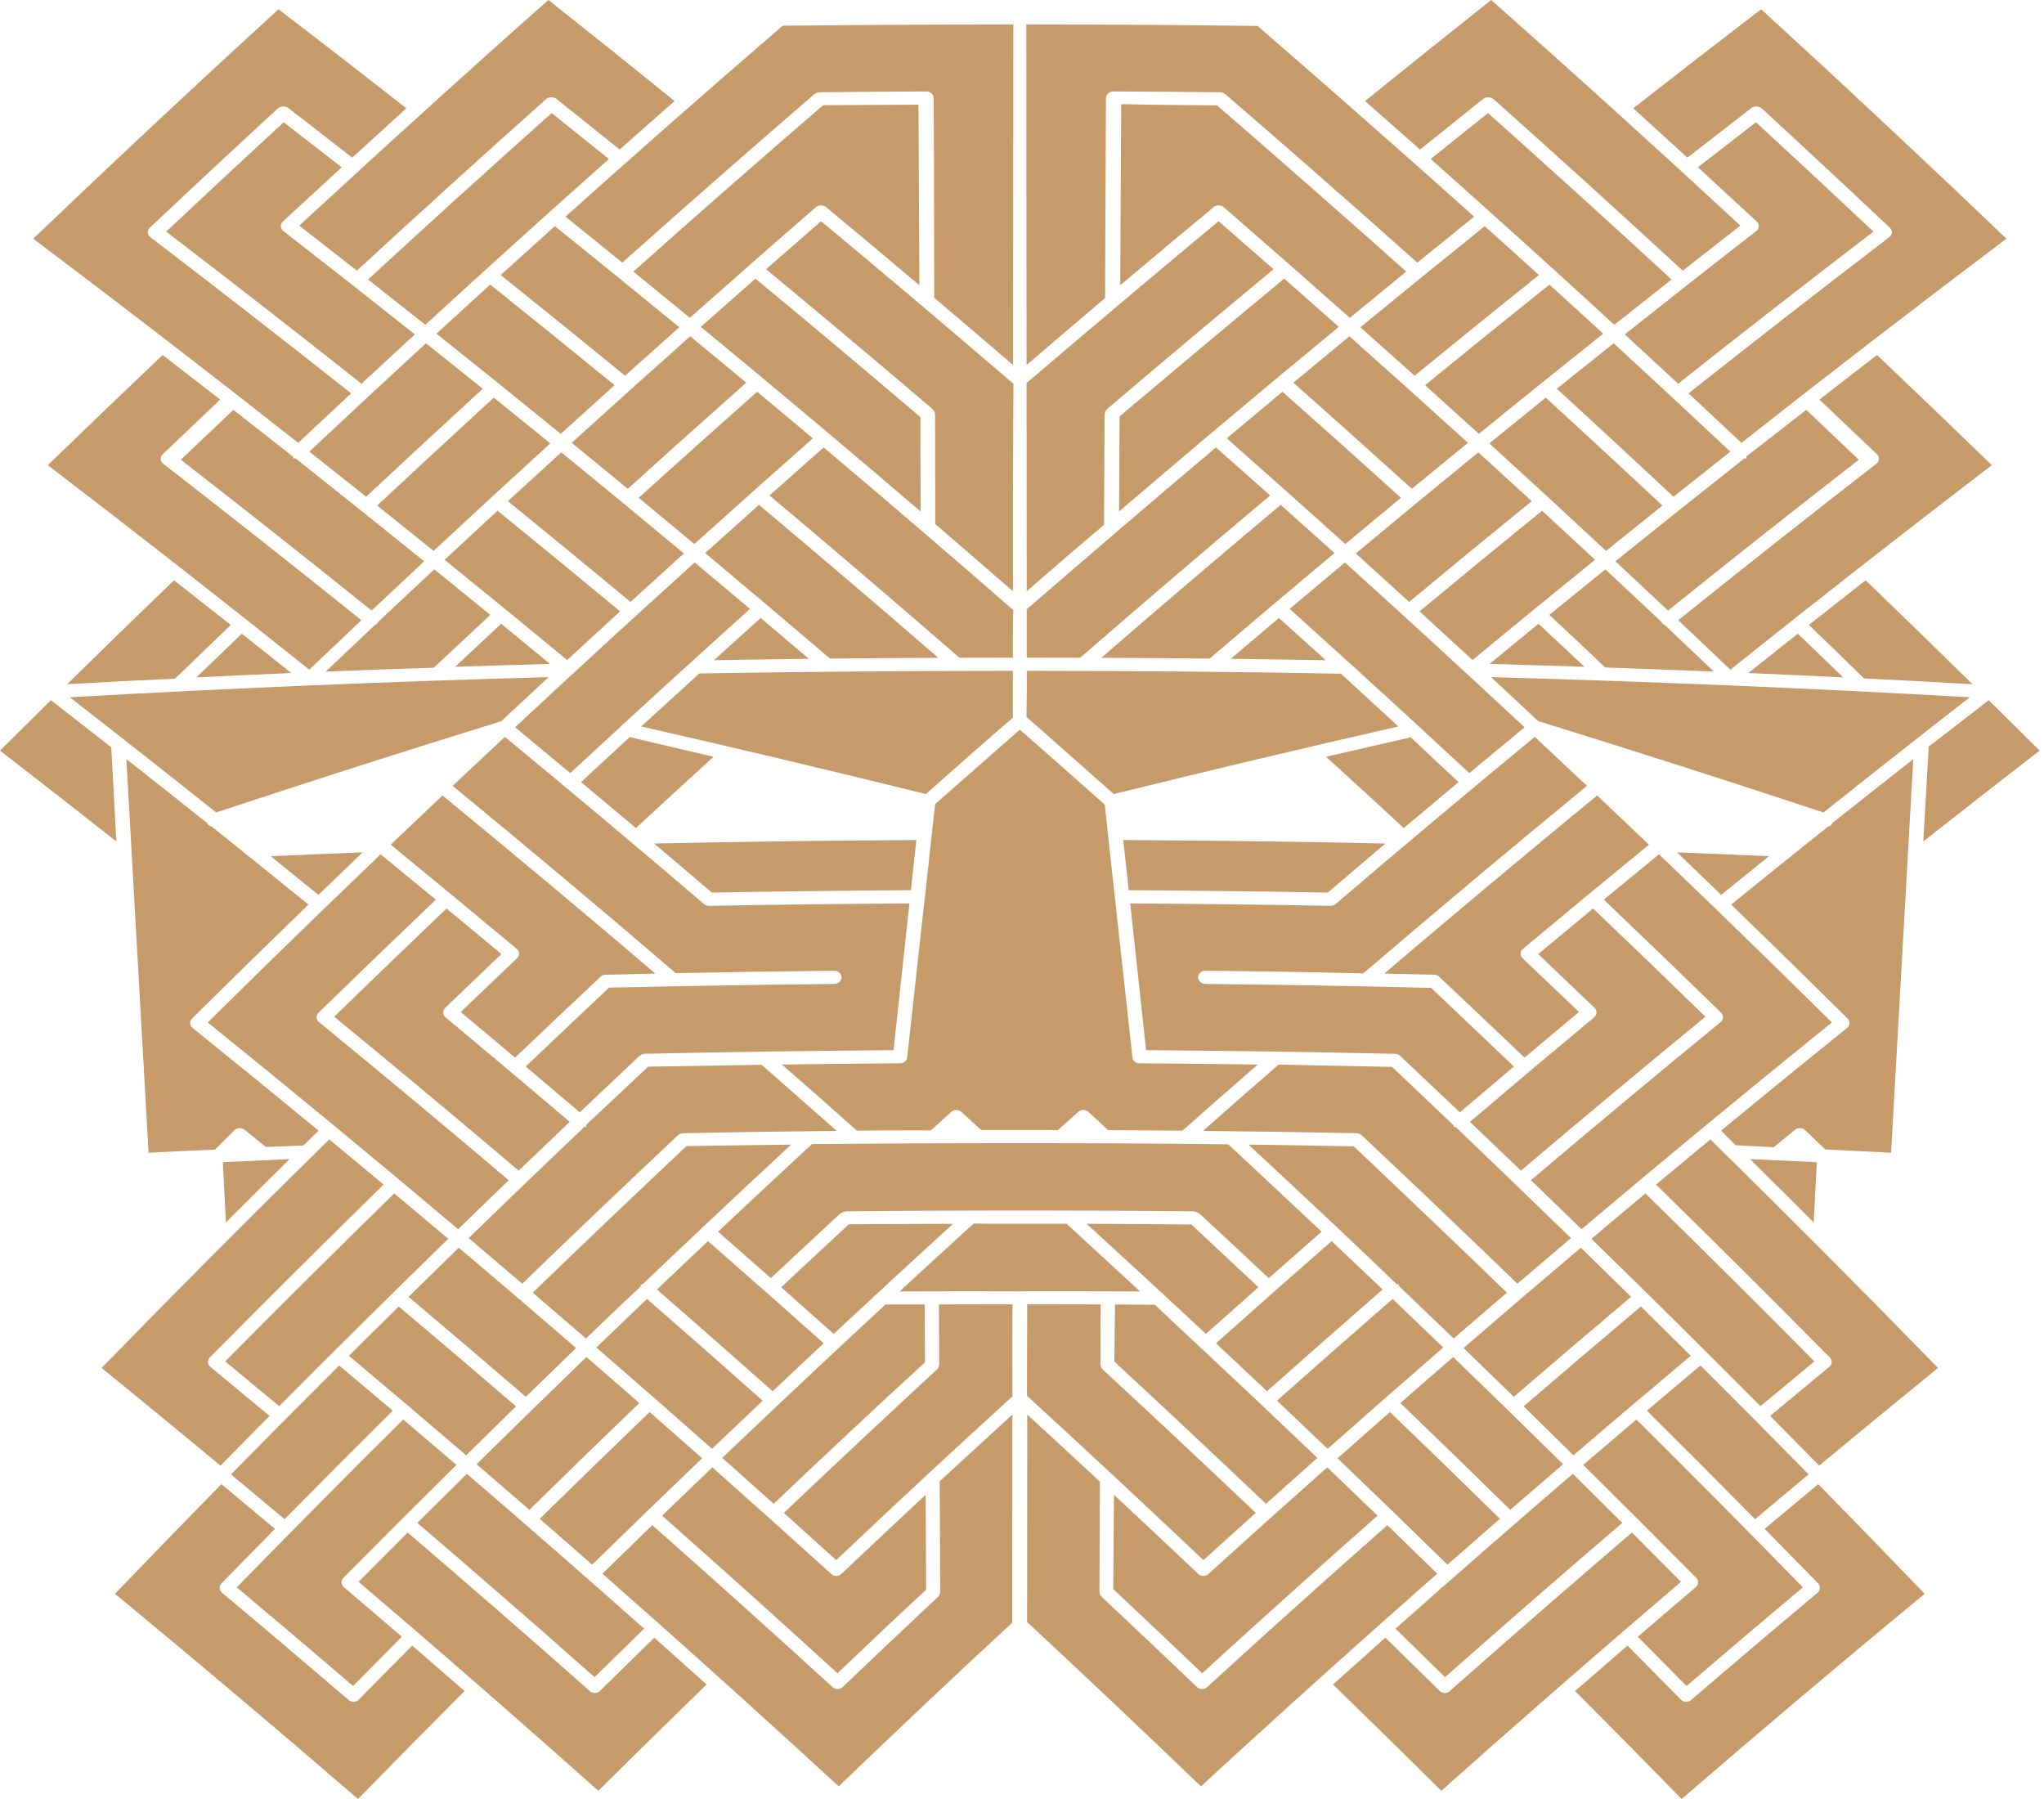 <svg xmlns="http://www.w3.org/2000/svg" width="450" height="396" viewBox="0 0 450 396" fill="none"><path d="M370.47 59.58C356.824 46.998 342.823 34.303 328.852 21.85C328.529 21.564 328.1 21.409 327.637 21.409C327.213 21.409 326.809 21.542 326.501 21.791C321.863 25.488 317.237 29.2 312.631 32.916C308.608 29.352 304.574 25.794 300.527 22.242C309.584 14.908 318.927 7.426 328.302 0C337.456 8.103 346.717 16.394 355.836 24.645C360.664 29.044 365.378 33.325 370.078 37.613C374.512 41.707 378.842 45.677 383.155 49.66C378.916 52.957 374.687 56.265 370.47 59.58ZM78.571 59.58C74.352 56.267 70.123 52.957 65.881 49.66C70.199 45.677 74.524 41.707 78.869 37.744C83.66 33.325 88.38 29.044 93.114 24.773C102.391 16.332 111.652 8.039 120.739 0C130.01 7.342 139.353 14.824 148.514 22.242C144.467 25.794 140.433 29.352 136.411 32.916C131.802 29.2 127.179 25.488 122.54 21.791C122.23 21.542 121.828 21.409 121.402 21.409C120.938 21.409 120.507 21.564 120.187 21.85C106.24 34.281 92.239 46.974 78.571 59.58ZM151.878 69.955C147.742 66.561 143.602 63.17 139.442 59.787C153.206 47.513 167.259 35.191 181.215 23.157C188.123 23.132 195.16 23.078 202.203 23.043L202.413 62.788C195.559 57.002 188.671 51.235 181.75 45.487C181.432 45.305 181.095 45.216 180.745 45.216C180.38 45.216 180.028 45.312 179.752 45.492C170.359 53.642 160.989 61.867 151.878 69.955ZM297.163 69.955C288.032 61.849 278.662 53.625 269.309 45.51C269.014 45.312 268.659 45.216 268.296 45.216C267.947 45.216 267.609 45.305 267.34 45.468C260.368 51.235 253.482 57.002 246.628 62.788L246.838 22.935C253.736 23.078 260.851 23.132 267.959 23.208C281.901 35.294 295.951 47.617 309.594 59.787C305.439 63.17 301.296 66.561 297.163 69.955ZM93.637 71.493C89.447 68.163 85.25 64.836 81.036 61.522C94.344 49.258 107.943 36.936 121.451 24.889C125.665 28.251 129.867 31.622 134.057 35.001C120.539 47.003 106.94 59.279 93.637 71.493ZM355.405 71.493C342.145 59.323 328.546 47.047 314.984 35.001C319.174 31.622 323.373 28.253 327.59 24.889C341.051 36.891 354.646 49.214 368.006 61.522C363.791 64.836 359.592 68.163 355.405 71.493ZM225.949 5.397H228.167C244.43 5.397 260.812 5.503 276.863 5.713C292.732 19.46 308.82 33.599 324.544 47.691C320.362 51.055 316.192 54.429 312.027 57.808C298.127 45.404 283.914 32.931 269.778 20.739L269.27 20.438L268.639 20.312C260.792 20.226 252.982 20.167 245.169 20.13C244.24 20.13 243.486 20.778 243.479 21.574L243.287 65.618C237.547 70.475 231.765 75.404 226.003 80.348L225.949 5.397ZM223.038 80.348C217.276 75.404 211.494 70.473 205.683 65.553L205.626 36.268L205.56 21.577C205.555 20.778 204.801 20.13 203.877 20.13C196.059 20.165 188.249 20.226 180.437 20.31L179.84 20.413L179.296 20.714C165.159 32.901 150.946 45.372 137.014 57.808C132.849 54.429 128.679 51.057 124.495 47.691C140.29 33.537 156.378 19.398 172.314 5.663C188.404 5.503 204.803 5.397 220.921 5.397H223.092L223.038 80.348ZM137.616 82.702C128.468 75.217 119.258 67.762 110.235 60.538C114.198 56.947 118.173 53.362 122.161 49.783C131.363 57.179 140.573 64.664 149.542 72.033C145.554 75.584 141.579 79.14 137.616 82.702ZM311.425 82.702C307.462 79.14 303.487 75.584 299.5 72.033C308.658 64.511 317.868 57.026 326.88 49.783C330.868 53.362 334.841 56.947 338.804 60.538C329.732 67.804 320.519 75.259 311.425 82.702ZM369.45 84.461C365.546 80.836 361.632 77.221 357.706 73.61C367.389 65.911 377.132 58.254 386.669 50.848C387.019 50.564 387.204 50.209 387.219 49.825C387.236 49.433 387.074 49.059 386.763 48.77C382.46 44.78 378.142 40.797 373.81 36.822C378.056 33.51 382.317 30.207 386.588 26.91C395.142 34.787 403.84 42.885 412.448 50.986C398.028 62.019 383.562 73.282 369.45 84.461ZM79.589 84.461C65.48 73.285 51.013 62.022 36.593 50.986C45.093 42.986 53.793 34.885 62.453 26.91C66.722 30.207 70.983 33.51 75.229 36.822C70.899 40.797 66.579 44.783 62.276 48.768C61.963 49.061 61.803 49.438 61.822 49.828C61.837 50.209 62.022 50.564 62.347 50.823C71.959 58.296 81.704 65.953 91.335 73.61C87.404 77.221 83.493 80.836 79.589 84.461ZM325.584 95.502C321.648 91.924 317.705 88.355 313.744 84.789C322.774 77.405 331.982 69.955 341.118 62.645C345.078 66.239 349.021 69.837 352.957 73.445C348.351 77.115 343.762 80.792 339.188 84.478C334.639 88.143 330.101 91.818 325.584 95.502ZM123.455 95.502C118.937 91.818 114.403 88.143 109.853 84.478C105.279 80.792 100.69 77.115 96.086 73.445C100.017 69.837 103.963 66.239 107.921 62.645C116.988 69.898 126.198 77.349 135.297 84.789C131.336 88.355 127.391 91.924 123.455 95.502ZM65.652 97.479C46.456 82.349 26.829 67.229 7.315 52.541C25.062 35.568 43.23 18.575 61.319 2.036C70.515 9.077 79.981 16.411 89.467 23.839C85.479 27.452 81.506 31.075 77.546 34.7C72.876 31.053 68.191 27.418 63.488 23.792C63.18 23.558 62.786 23.43 62.377 23.43C61.906 23.43 61.467 23.593 61.137 23.891C51.782 32.509 42.308 41.335 32.98 50.126C32.667 50.421 32.507 50.798 32.529 51.188C32.554 51.585 32.753 51.944 33.089 52.201C47.762 63.409 62.638 74.978 77.304 86.586C73.408 90.209 69.521 93.841 65.652 97.479ZM383.389 97.479C379.517 93.841 375.631 90.211 371.737 86.586C386.329 75.034 401.203 63.469 415.953 52.198C416.29 51.947 416.487 51.587 416.507 51.185C416.534 50.801 416.377 50.424 416.064 50.128C406.617 41.226 397.141 32.398 387.899 23.893C387.571 23.593 387.133 23.43 386.659 23.43C386.253 23.43 385.859 23.558 385.55 23.79C380.851 27.42 376.166 31.053 371.493 34.7C367.532 31.075 363.56 27.452 359.574 23.839C368.986 16.465 378.453 9.133 387.722 2.036C405.784 18.553 423.95 35.543 441.727 52.541C422.173 67.259 402.551 82.376 383.389 97.479ZM138.215 107.593C134.111 104.214 130 100.84 125.875 97.474C134.392 89.73 143.166 81.841 151.954 74.022C156.082 77.418 160.198 80.824 164.299 84.232C155.55 91.983 146.774 99.842 138.215 107.593ZM310.827 107.593C302.319 99.891 293.545 92.032 284.742 84.232C288.843 80.824 292.954 77.418 297.087 74.022C305.984 81.94 314.76 89.829 323.169 97.474C319.041 100.84 314.93 104.214 310.827 107.593ZM80.607 109.338C76.449 106.023 72.279 102.716 68.099 99.416C76.457 91.566 85.097 83.542 93.782 75.557C97.967 78.889 102.137 82.228 106.294 85.573C97.698 93.442 89.058 101.437 80.607 109.338ZM368.434 109.338C359.811 101.279 351.171 93.287 342.747 85.573C346.904 82.226 351.074 78.889 355.257 75.557C363.779 83.392 372.42 91.416 380.942 99.416C376.76 102.716 372.592 106.023 368.434 109.338ZM246.481 91.66C258.434 81.573 270.655 71.318 282.731 61.332C286.751 64.864 290.756 68.403 294.748 71.947C285.395 79.65 275.87 87.586 266.431 95.537C259.713 101.203 253.024 106.886 246.37 112.584L246.481 91.66ZM202.674 112.586C196.017 106.886 189.329 101.203 182.608 95.537C173.137 87.557 163.611 79.621 154.293 71.947C158.283 68.403 162.288 64.864 166.308 61.332C178.386 71.316 190.608 81.573 202.635 91.818L202.674 112.586ZM296.175 119.748C287.419 111.857 278.64 104.034 270.086 96.49C274.16 93.06 278.243 89.642 282.339 86.228C291.096 93.979 299.869 101.836 308.426 109.577C304.333 112.958 300.244 116.352 296.175 119.748ZM152.866 119.751C148.792 116.352 144.709 112.961 140.61 109.577C149.172 101.834 157.948 93.979 166.697 86.228C170.798 89.642 174.882 93.06 178.953 96.49C170.256 104.16 161.48 111.985 152.866 119.751ZM353.581 121.264C345.243 113.498 336.6 105.538 327.886 97.597C332.014 94.238 336.157 90.881 340.307 87.532C348.834 95.33 357.477 103.32 366.002 111.285C361.847 114.605 357.709 117.929 353.581 121.264ZM95.46 121.264C91.332 117.929 87.192 114.605 83.042 111.285C91.549 103.334 100.19 95.344 108.729 87.532C112.882 90.881 117.025 94.238 121.153 97.597C112.475 105.506 103.832 113.466 95.46 121.264ZM223.004 130.148C217.328 125.205 211.628 120.273 205.902 115.356L205.868 91.236L205.752 90.605L205.397 90.122C193.361 79.855 181.011 69.484 168.659 59.262C172.683 55.733 176.715 52.211 180.762 48.694C194.834 60.383 209.082 72.42 223.107 84.478L223.018 107.463L223.004 130.148ZM226.005 84.318C239.891 72.479 254.138 60.442 268.277 48.694C272.323 52.211 276.355 55.733 280.38 59.262C268.016 69.497 255.666 79.867 243.676 90.09L243.331 90.526L243.181 91.079L243.065 115.514C237.414 120.276 231.716 125.205 226.04 130.148L226.005 84.318ZM138.811 132.49C129.803 125.01 120.724 117.552 111.82 110.319C115.726 106.731 119.642 103.147 123.571 99.569C132.519 106.866 141.596 114.353 150.562 121.826C146.633 125.375 142.712 128.931 138.811 132.49ZM310.23 132.49C306.324 128.931 302.408 125.375 298.479 121.826C307.283 114.484 316.362 106.997 325.468 99.569C329.397 103.147 333.313 106.731 337.219 110.319C328.371 117.505 319.292 124.965 310.23 132.49ZM81.817 134.397C67.912 123.221 53.783 112.051 39.817 101.198C43.661 97.533 47.516 93.873 51.383 90.221C55.811 93.676 60.225 97.141 64.632 100.614L64.563 100.715L64.568 100.924L65.08 100.904C74.443 108.352 84.013 115.987 93.388 123.553C89.521 127.164 85.662 130.779 81.817 134.397ZM367.224 134.397C363.38 130.779 359.52 127.164 355.654 123.556C364.93 116.064 374.5 108.431 384.099 100.86L384.257 100.917L384.464 100.924L384.488 100.461C388.813 97.139 393.227 93.676 397.659 90.221C401.528 93.873 405.377 97.533 409.225 101.2C395.298 112.019 381.171 123.189 367.224 134.397ZM226.047 144.77L226.04 134.121C239.693 122.309 253.734 110.27 267.702 98.494C271.69 102.011 275.668 105.533 279.633 109.062C265.652 120.8 251.582 132.815 237.81 144.783C234.722 144.773 226.047 144.77 226.047 144.77ZM211.231 144.783C197.434 132.795 183.367 120.781 169.408 109.062C173.373 105.533 177.349 102.011 181.336 98.494C195.342 110.302 209.385 122.341 223.073 134.279L222.996 139.55L222.994 144.77C222.994 144.77 214.319 144.773 211.231 144.783ZM266.305 144.967C258.362 144.884 250.416 144.829 242.468 144.797C255.454 133.544 268.735 122.22 281.95 111.13C285.908 114.659 289.858 118.195 293.794 121.739C284.722 129.32 275.476 137.135 266.305 144.967ZM182.734 144.967C173.6 137.165 164.353 129.352 155.247 121.739C159.183 118.195 163.131 114.659 167.089 111.13C180.247 122.168 193.528 133.493 206.57 144.797C198.625 144.829 190.677 144.884 182.734 144.967ZM124.86 145.283C115.992 137.951 106.918 130.53 97.878 123.218C101.75 119.61 105.639 116.014 109.538 112.421C118.437 119.65 127.514 127.102 136.524 134.577C132.623 138.138 128.734 141.709 124.86 145.283ZM324.182 145.283C320.307 141.709 316.416 138.138 312.517 134.577C321.5 127.122 330.577 119.669 339.504 112.421C343.402 116.014 347.289 119.61 351.163 123.218C342.126 130.528 333.049 137.951 324.182 145.283ZM291.872 145.327C284.905 145.206 277.935 145.105 270.968 145.019C274.492 142.02 278.021 139.021 281.563 136.029C285.008 139.124 288.444 142.224 291.872 145.327ZM157.169 145.327C160.595 142.224 164.033 139.124 167.478 136.029C171.017 139.021 174.549 142.02 178.073 145.019C171.104 145.105 164.136 145.206 157.169 145.327ZM348.851 146.774C341.887 146.542 334.92 146.328 327.955 146.141C331.526 143.191 335.107 140.248 338.698 137.313C342.094 140.46 345.473 143.614 348.851 146.774ZM100.19 146.774C103.566 143.614 106.947 140.46 110.341 137.313C113.932 140.248 117.513 143.191 121.086 146.141C114.119 146.328 107.152 146.542 100.19 146.774ZM68.082 147.407C49.211 132.305 29.85 117.163 10.528 102.395C18.745 94.428 27.25 86.27 35.809 78.145C40.043 81.405 44.265 84.681 48.477 87.958C44.24 91.963 40.019 95.978 35.812 99.995C35.506 100.286 35.351 100.663 35.373 101.055C35.393 101.452 35.59 101.811 35.923 102.07C50.483 113.365 65.164 124.953 79.562 136.522C75.725 140.144 71.897 143.775 68.082 147.407ZM380.959 147.407C377.142 143.775 373.317 140.144 369.477 136.522C383.902 124.931 398.583 113.34 413.116 102.07C413.451 101.811 413.648 101.452 413.668 101.055C413.688 100.663 413.533 100.286 413.229 99.995C409.022 95.978 404.801 91.963 400.564 87.958C404.771 84.681 408.995 81.405 413.234 78.145C421.624 86.11 430.126 94.267 438.513 102.395C419.25 117.118 399.889 132.258 380.959 147.407ZM71.707 147.829C75.291 144.425 78.879 141.027 82.48 137.633L82.96 137.362L83.33 136.82C87.387 133.007 91.49 129.167 95.608 125.33C99.731 128.665 103.842 132.004 107.941 135.348C103.778 139.22 99.63 143.097 95.5 146.983C87.658 147.203 79.683 147.501 71.707 147.829ZM377.329 147.829C369.359 147.501 361.381 147.203 353.403 146.927C349.406 143.097 345.261 139.22 341.096 135.348C345.197 132.004 349.31 128.662 353.433 125.33C357.549 129.167 361.655 133.01 365.741 136.862L366.004 137.29L366.598 137.663C370.165 141.027 373.75 144.425 377.329 147.829ZM405.796 149.105C398.837 148.765 391.877 148.447 384.915 148.147C388.535 145.256 392.165 142.367 395.803 139.489C399.145 142.69 402.474 145.894 405.796 149.105ZM43.24 149.105C46.562 145.894 49.894 142.69 53.236 139.489C56.876 142.367 60.504 145.256 64.124 148.147C57.162 148.447 50.202 148.765 43.24 149.105ZM14.785 150.609C22.521 143.008 30.429 135.316 38.308 127.736C42.483 131.006 46.651 134.281 50.803 137.566C46.698 141.5 42.609 145.441 38.533 149.391C30.703 149.731 22.745 150.155 14.785 150.609ZM434.254 150.609C426.294 150.155 418.333 149.729 410.371 149.332C406.43 145.441 402.341 141.5 398.235 137.566C402.39 134.281 406.558 131.006 410.733 127.736C418.518 135.228 426.427 142.919 434.254 150.609ZM125.557 170.174C121.515 166.808 117.461 163.449 113.397 160.097C126.432 147.94 139.735 135.735 152.943 123.817C157.014 127.213 161.068 130.617 165.11 134.027C160.812 137.899 156.521 141.781 152.253 145.667L151.873 145.993C143.237 153.837 134.387 161.97 125.557 170.174ZM323.484 170.174C314.836 162.138 305.984 154.002 297.173 145.995L296.786 145.665C292.515 141.781 288.232 137.899 283.931 134.027C287.973 130.617 292.027 127.213 296.094 123.817C309.249 135.684 322.553 147.888 335.642 160.097C331.578 163.449 327.524 166.808 323.484 170.174ZM203.847 174.788C183.207 169.686 162.125 164.681 141.177 159.912C145.423 156.016 149.685 152.122 153.958 148.24C176.143 147.883 198.782 147.673 221.111 147.673H222.991L222.984 157.98C216.621 163.461 210.215 169.115 203.847 174.788ZM245.197 174.788C238.823 169.115 232.421 163.459 225.988 157.822L226.055 152.721L226.05 147.673H227.933C250.259 147.673 272.895 147.883 295.216 148.295C299.359 152.124 303.618 156.013 307.864 159.912C286.918 164.681 265.834 169.686 245.197 174.788ZM47.577 178.842C37.079 170.468 26.245 161.938 15.366 153.482C50.365 151.503 85.822 150.015 120.781 149.054C117.289 152.285 113.806 155.523 110.331 158.766C89.548 165.181 68.41 171.951 47.577 178.842ZM401.464 178.842C380.661 171.961 359.523 165.194 338.626 158.719C335.228 155.52 331.75 152.285 328.26 149.054C363.222 150.015 398.676 151.503 433.675 153.482C422.841 161.904 412.007 170.433 401.464 178.842ZM309.042 182.278C303.371 177.033 297.676 171.796 291.956 166.581C298.156 165.137 304.37 163.708 310.59 162.295C313.986 165.544 317.552 168.841 321.116 172.151C317.079 175.515 313.054 178.894 309.042 182.278ZM139.999 182.278C135.982 178.896 131.96 175.515 127.925 172.151C131.487 168.841 135.058 165.544 138.639 162.244C144.674 163.705 150.88 165.137 157.085 166.581C151.363 171.796 145.67 177.033 139.999 182.278ZM424.628 164.331C428.963 161.024 433.389 157.573 437.833 154.128C441.581 157.822 445.317 161.522 449.041 165.226C440.585 171.757 431.972 178.482 423.428 185.218L424.628 164.331ZM25.614 185.218C17.16 178.554 8.547 171.828 0 165.226C3.721 161.522 7.46 157.822 11.209 154.128C15.65 157.573 20.078 161.024 24.492 164.484L25.614 185.218ZM156.726 196.476C152.504 192.868 148.272 189.272 144.026 185.681C163.035 185.27 182.45 185.011 201.752 184.907L200.537 195.958C186.002 196.042 171.264 196.217 156.726 196.476ZM292.316 196.476C277.78 196.217 263.037 196.042 248.504 195.958L247.289 184.907C266.589 185.011 286.006 185.27 305.013 185.681C300.766 189.272 296.532 192.868 292.316 196.476ZM378.931 196.978C375.697 193.856 372.459 190.736 369.208 187.623C375.959 187.884 382.701 188.17 389.447 188.473C385.932 191.305 382.43 194.137 378.931 196.978ZM70.108 196.978C66.613 194.137 63.106 191.305 59.592 188.473C66.337 188.17 73.085 187.884 79.833 187.623C76.582 190.736 73.341 193.856 70.108 196.978ZM113.402 232.798C109.422 229.446 105.427 226.097 101.422 222.757C105.545 218.814 109.681 214.876 113.831 210.942C114.129 210.664 114.287 210.294 114.277 209.902C114.265 209.506 114.085 209.141 113.767 208.875C104.705 201.299 95.386 193.592 86.019 185.93C89.807 182.315 93.607 178.704 97.42 175.103C113.217 188.069 128.983 201.257 144.285 214.309C140.618 214.385 136.95 214.472 133.286 214.56C132.79 214.57 132.324 214.794 132.068 215.142C125.828 220.99 119.6 226.885 113.402 232.798ZM335.637 232.798C329.441 226.885 323.211 220.993 316.946 215.112C316.712 214.794 316.246 214.57 315.756 214.56C312.091 214.472 308.421 214.385 304.756 214.309C320.13 201.195 335.896 188.008 351.624 175.103C355.432 178.704 359.232 182.315 363.025 185.93C353.62 193.619 344.304 201.326 335.324 208.84C334.957 209.141 334.777 209.506 334.764 209.902C334.752 210.294 334.91 210.664 335.208 210.942C339.358 214.878 343.496 218.814 347.619 222.76C343.614 226.099 339.619 229.446 335.637 232.798ZM127.635 244.847C123.681 241.48 119.716 238.119 115.738 234.764C121.831 228.958 127.955 223.169 134.111 217.397C150.409 217.049 167.136 216.759 183.682 216.584C184.565 216.576 185.277 215.916 185.272 215.115C185.262 214.324 184.547 213.68 183.675 213.68C172.082 213.801 160.348 213.979 148.77 214.215C132.62 200.335 116.049 186.448 99.655 172.989C103.472 169.386 107.302 165.79 111.142 162.202C125.744 174.234 140.502 186.618 155.008 199.014C155.304 199.27 155.661 199.396 156.092 199.396C170.714 199.128 185.501 198.95 200.217 198.866C199.039 209.634 197.873 220.399 196.72 231.166C178.433 231.294 159.996 231.563 141.921 231.965L141.357 232.073L140.839 232.386C136.401 236.549 132.007 240.696 127.635 244.847ZM321.407 244.847C317.03 240.694 312.64 236.546 308.234 232.408L307.756 232.098L307.157 231.97C289.048 231.563 270.611 231.294 252.321 231.166C251.166 220.396 250.002 209.634 248.824 198.866C263.537 198.95 278.325 199.128 292.776 199.389H292.821C293.4 199.389 293.745 199.263 294.031 199.014C308.53 186.625 323.287 174.241 337.894 162.202C341.736 165.79 345.569 169.386 349.384 172.989C332.909 186.514 316.337 200.402 300.126 214.265C288.693 213.979 276.959 213.801 265.388 213.68C264.491 213.68 263.774 214.324 263.769 215.115C263.764 215.916 264.476 216.576 265.359 216.584C281.733 216.754 298.457 217.047 315.07 217.451C321.086 223.169 327.208 228.958 333.303 234.764C329.323 238.119 325.36 241.48 321.407 244.847ZM188.646 248.884C183.261 244.051 177.716 239.181 172.144 234.326C180.821 234.207 189.499 234.119 198.179 234.062C198.736 234.057 199.243 233.788 199.534 233.345L199.702 232.946C200.983 221.21 202.267 209.525 203.566 197.841L203.645 197.439C204.372 190.517 205.124 183.754 205.878 176.996C212.017 171.606 218.255 166.101 224.522 160.61C230.789 166.101 237.024 171.606 243.232 177.129C243.918 183.759 244.669 190.517 245.411 197.282L245.48 197.858C246.774 209.525 248.055 221.212 249.327 232.901L249.423 233.207C249.793 233.786 250.313 234.059 250.863 234.062C259.538 234.119 268.22 234.207 276.895 234.326C271.345 239.166 265.817 244.016 260.314 248.884C254.865 248.834 249.418 248.795 243.967 248.773L239.619 244.751C239.321 244.482 238.924 244.334 238.503 244.334C238.087 244.334 237.692 244.479 237.389 244.741L232.877 248.792L231.395 248.738H216.027L211.65 244.743C211.351 244.479 210.957 244.332 210.541 244.332C210.119 244.332 209.72 244.482 209.422 244.751L204.934 248.829C203.615 248.819 202.287 248.817 200.956 248.817C196.892 248.817 192.769 248.847 188.646 248.884ZM32.709 253.748C31.092 224.864 29.461 195.985 27.824 167.099C33.769 171.769 39.688 176.454 45.581 181.156C45.699 181.514 46.114 181.844 46.629 181.962C53.699 187.631 60.819 193.363 67.905 199.113C59.34 207.406 50.722 215.847 42.284 224.197C41.99 224.49 41.84 224.864 41.86 225.256C41.879 225.651 42.069 226.01 42.39 226.267C51.962 233.978 61.292 241.584 70.13 248.874L66.796 252.151L58.527 252.469L53.842 248.684C53.554 248.445 53.179 248.317 52.79 248.317C52.344 248.317 51.917 248.487 51.614 248.785L47.324 253.051C42.385 253.246 37.547 253.492 32.709 253.748ZM416.332 253.748C411.494 253.492 406.657 253.246 401.819 253.007L397.434 248.795C397.124 248.487 396.697 248.317 396.249 248.317C395.86 248.317 395.485 248.445 395.197 248.684L390.502 252.524L382.108 252.092L378.909 248.874C387.872 241.483 397.203 233.877 406.652 226.267C406.972 226.008 407.159 225.648 407.181 225.256C407.199 224.864 407.051 224.49 406.758 224.197C398.319 215.847 389.698 207.406 381.134 199.113C388.22 193.363 395.339 187.631 402.496 181.92C402.93 181.844 403.342 181.511 403.517 181.075C409.355 176.452 415.27 171.769 421.217 167.099C419.578 195.985 417.951 224.864 416.332 253.748ZM334.846 257.682C331.114 254.101 327.371 250.52 323.615 246.949C332.63 239.274 341.83 231.528 350.968 223.923L351.146 223.748C351.626 223.164 351.577 222.375 351.045 221.855C350.919 221.727 341.093 212.32 338.656 210.013C342.666 206.666 346.69 203.322 350.722 199.985C358.993 207.862 367.316 215.871 375.466 223.802C362.064 234.794 348.398 246.19 334.846 257.682ZM114.193 257.682C100.678 246.222 87.014 234.824 73.573 223.802C81.654 215.943 89.977 207.931 98.317 199.985C102.351 203.322 106.373 206.666 110.385 210.013C107.916 212.35 98.107 221.739 97.991 221.858C97.459 222.375 97.412 223.164 97.88 223.733L97.9 223.773L98.07 223.923C107.105 231.442 116.308 239.186 125.426 246.949C121.67 250.52 117.924 254.098 114.193 257.682ZM399.3 269.08C394.645 264.425 389.967 259.777 385.27 255.141C390.171 255.36 395.076 255.587 399.98 255.826L399.3 269.08ZM49.063 255.826C53.963 255.587 58.865 255.36 63.769 255.141C59.074 259.777 54.397 264.427 49.741 269.08L49.063 255.826ZM100.858 270.571C82.711 255.244 64.168 239.937 45.734 225.062C54.313 216.586 62.929 208.165 71.34 200.034C75.478 196.032 79.633 192.037 83.798 188.052C87.862 191.372 91.912 194.699 95.951 198.033C87.389 206.191 78.702 214.558 70.128 222.91C69.834 223.196 69.682 223.573 69.696 223.965C69.714 224.357 69.898 224.717 70.216 224.98C84.237 236.46 98.294 248.169 112 259.791C108.273 263.38 104.557 266.971 100.858 270.571ZM348.184 270.571C344.482 266.971 340.768 263.38 337.042 259.791C350.848 248.085 364.905 236.374 378.82 224.98C379.14 224.719 379.325 224.359 379.345 223.965C379.36 223.573 379.207 223.196 378.914 222.91C370.307 214.526 361.618 206.156 353.09 198.033C357.13 194.699 361.179 191.372 365.24 188.052C369.408 192.037 373.563 196.032 377.701 200.032C386.327 208.374 394.94 216.796 403.302 225.062C384.855 239.95 366.312 255.259 348.184 270.571ZM279.32 281.344C274.357 276.688 269.371 272.045 264.361 267.417C263.954 267.037 263.409 266.648 262.443 266.638C250.821 266.524 239.163 266.468 227.79 266.468H221.254C209.878 266.468 198.218 266.524 186.598 266.638C185.634 266.648 185.087 267.037 184.678 267.417C179.67 272.045 174.682 276.688 169.716 281.344C165.852 277.93 161.973 274.522 158.081 271.121C164.937 264.671 171.828 258.246 178.761 251.838C192.735 251.725 207.048 251.639 221.17 251.639H227.871C241.995 251.639 256.309 251.725 270.418 251.895C277.213 258.246 284.106 264.671 290.958 271.121C287.066 274.522 283.189 277.93 279.32 281.344ZM114.982 282.571C111.058 279.219 107.125 275.872 103.177 272.533C111.689 264.267 120.271 256.021 128.692 248.021L128.842 248.073L129.052 248.068L129.039 247.6C133.532 243.427 138.106 239.107 142.7 234.796C150.932 234.671 159.306 234.515 167.678 234.39C173.12 239.186 178.67 244.053 184.2 248.928C172.841 249.046 161.499 249.219 150.481 249.441C149.786 249.455 149.389 249.771 149.041 250.094C137.549 260.898 126.089 271.823 114.982 282.571ZM334.059 282.571C322.925 271.796 311.465 260.868 299.995 250.096C299.652 249.771 299.256 249.455 298.561 249.441C287.542 249.219 276.2 249.046 264.841 248.928C270.369 244.053 275.927 239.186 281.499 234.34C289.735 234.513 298.105 234.671 306.479 234.856C310.935 239.107 315.507 243.427 320.068 247.755L319.997 247.858L319.992 248.068L320.487 248.08C328.953 256.198 337.537 264.442 345.864 272.533C341.916 275.872 337.98 279.219 334.059 282.571ZM250.996 284.276C246.596 284.252 242.195 284.244 237.793 284.244L220.209 284.252L211.011 284.242C206.689 284.242 202.368 284.252 198.046 284.276C203.46 279.281 208.899 274.298 214.363 269.322L217.239 269.373L234.819 269.376C240.147 274.298 245.581 279.281 250.996 284.276ZM265.494 293.617C256.812 285.516 247.979 277.368 239.237 269.391C246.922 269.415 254.604 269.465 262.288 269.539C267.136 274.095 272.104 278.716 277.05 283.35C273.184 286.768 269.334 290.191 265.494 293.617ZM183.544 293.617C179.707 290.191 175.855 286.768 171.991 283.35C176.937 278.716 181.908 274.095 186.891 269.482C194.44 269.462 202.119 269.415 209.804 269.391C201.06 277.368 192.227 285.516 183.544 293.617ZM129.005 294.63C125.108 291.261 121.202 287.899 117.286 284.543C128.472 273.728 139.863 262.875 151.148 252.277C158.737 252.181 166.458 252.055 174.182 251.952C167.732 257.926 161.315 263.919 154.934 269.928L154.687 270.093L154.446 270.396C150.096 274.49 145.744 278.613 141.404 282.748L141.261 282.699L141.051 282.704L141.061 283.172C137.071 286.881 133.032 290.753 129.005 294.63ZM320.034 294.63C316.007 290.753 311.968 286.881 307.913 283.017L307.985 282.913L307.99 282.704L307.497 282.692C303.297 278.613 298.945 274.49 294.573 270.372L294.398 270.14L294.083 269.908C287.724 263.922 281.309 257.926 274.857 251.952C282.583 252.055 290.309 252.184 298.031 252.334C309.23 262.924 320.62 273.78 331.755 284.543C327.837 287.899 323.928 291.261 320.034 294.63ZM170.098 306.24C161.775 298.839 153.211 291.305 144.635 283.84C148.366 280.286 152.112 276.742 155.868 273.203C164.501 280.742 173.065 288.303 181.336 295.682C177.575 299.197 173.829 302.716 170.098 306.24ZM278.943 306.24C275.209 302.716 271.463 299.199 267.705 295.682C276.025 288.257 284.589 280.693 293.171 273.203C296.927 276.742 300.673 280.286 304.404 283.84C295.793 291.337 287.231 298.871 278.943 306.24ZM333.273 307.46C329.599 303.877 325.909 300.303 322.213 296.732C330.737 289.363 339.425 281.933 348.038 274.648C351.737 278.246 355.424 281.849 359.096 285.459C350.372 292.813 341.685 300.214 333.273 307.46ZM115.768 307.46C107.081 299.98 98.398 292.582 89.945 285.459C93.617 281.851 97.304 278.246 101.003 274.648C109.58 281.901 118.264 289.329 126.829 296.732C123.129 300.303 119.445 303.877 115.768 307.46ZM387.576 309.525C375.367 297.237 362.847 284.846 350.36 272.688C354.31 269.351 358.271 266.022 362.246 262.7C374.707 274.879 387.224 287.315 399.455 299.67C395.482 302.947 391.524 306.233 387.576 309.525ZM61.465 309.525C57.517 306.235 53.556 302.947 49.584 299.67C61.83 287.303 74.344 274.867 86.793 262.7C90.768 266.022 94.731 269.349 98.679 272.688C86.191 284.846 73.674 297.237 61.465 309.525ZM292.286 318.915C288.582 315.376 284.863 311.842 281.137 308.315C289.526 300.86 298.09 293.329 306.595 285.93C310.326 289.486 314.043 293.045 317.744 296.614C309.316 303.919 300.752 311.42 292.286 318.915ZM156.755 318.915C148.361 311.482 139.797 303.98 131.294 296.614C134.999 293.045 138.713 289.486 142.444 285.93C150.946 293.326 159.511 300.855 167.905 308.315C164.176 311.842 160.459 315.376 156.755 318.915ZM346.409 320.342C342.764 316.746 339.107 313.153 335.437 309.567C343.693 302.457 352.376 295.064 361.253 287.586C364.925 291.197 368.582 294.815 372.227 298.437C367.853 302.11 363.493 305.789 359.143 309.478C354.887 313.089 350.638 316.709 346.409 320.342ZM102.63 320.342C98.398 316.709 94.154 313.089 89.895 309.478C85.548 305.789 81.188 302.11 76.811 298.437C80.459 294.815 84.116 291.197 87.786 287.586C96.542 294.96 105.225 302.354 113.604 309.567C109.934 313.153 106.275 316.746 102.63 320.342ZM400.503 322.612C396.917 318.957 393.319 315.312 389.703 311.669C394.033 308.064 398.376 304.461 402.733 300.87C403.053 300.599 403.236 300.241 403.253 299.857C403.27 299.458 403.122 299.083 402.839 298.802C390.201 286.016 377.329 273.213 364.585 260.748C368.565 257.433 372.553 254.118 376.555 250.813C393.348 267.298 410.208 284.222 426.668 301.116C417.932 308.217 409.131 315.447 400.503 322.612ZM48.538 322.612C39.824 315.376 31.021 308.145 22.368 301.114C38.772 284.279 55.629 267.36 72.484 250.813C76.486 254.118 80.479 257.433 84.456 260.748C71.71 273.213 58.84 286.016 46.197 298.805C45.914 299.086 45.768 299.46 45.788 299.857C45.805 300.241 45.988 300.601 46.306 300.87C50.663 304.461 55.008 308.064 59.338 311.669C55.725 315.312 52.124 318.957 48.538 322.612ZM170.332 331.013C166.571 327.642 162.796 324.275 159.01 320.916C167.429 312.879 175.988 304.798 184.451 296.897L184.695 296.734L184.934 296.444C188.247 293.358 191.586 290.248 194.938 287.148H203.573L203.64 299.882C192.562 310.026 181.336 320.549 170.332 331.013ZM278.704 331.016C267.786 320.625 256.558 310.102 245.335 299.729L245.458 288.892L245.468 287.15L254.241 287.204C257.455 290.248 260.794 293.358 264.129 296.468L264.301 296.69L264.612 296.917C273.016 304.766 281.575 312.845 290.029 320.916C286.243 324.275 282.47 327.642 278.704 331.016ZM116.549 332.349C112.685 328.995 108.808 325.646 104.919 322.306C112.892 314.447 121.032 306.511 129.116 298.711C133.005 302.08 136.886 305.454 140.751 308.838C132.588 316.685 124.448 324.593 116.549 332.349ZM332.492 332.349C324.662 324.66 316.522 316.751 308.293 308.838C312.155 305.454 316.034 302.08 319.923 298.711C327.935 306.44 336.075 314.375 344.122 322.306C340.231 325.646 336.356 328.995 332.492 332.349ZM386.391 334.402C378.546 326.452 370.534 318.417 362.574 310.514C366.495 307.194 370.426 303.877 374.369 300.574C382.189 308.357 390.199 316.419 398.181 324.539C394.24 327.819 390.309 331.107 386.391 334.402ZM62.65 334.402C58.732 331.107 54.801 327.819 50.858 324.539C58.882 316.379 66.892 308.315 74.672 300.574C78.615 303.877 82.544 307.194 86.465 310.514C78.579 318.341 70.569 326.375 62.65 334.402ZM184.099 343.415C180.269 339.947 176.432 336.482 172.577 333.022C183.749 322.407 195.098 311.775 206.316 301.417L206.634 300.983L206.772 300.426L206.721 287.135C211.63 287.115 216.537 287.106 221.446 287.106H222.898L222.885 307.389C209.959 319.134 196.887 331.304 184.099 343.415ZM264.94 343.415C252.127 331.284 239.058 319.11 226.089 307.236L226.143 287.106H227.595C232.504 287.106 237.411 287.115 242.321 287.135L242.264 300.382L242.372 300.902L242.695 301.387C253.916 311.751 265.265 322.38 276.464 333.022C272.609 336.48 268.77 339.947 264.94 343.415ZM318.671 344.413C310.587 336.512 302.445 328.633 294.467 320.998C298.304 317.601 302.151 314.21 306.013 310.827C313.777 318.279 321.917 326.183 330.217 334.323C326.36 337.68 322.508 341.044 318.671 344.413ZM130.37 344.413C126.53 341.044 122.683 337.682 118.821 334.323C126.875 326.424 135.016 318.521 143.025 310.827C146.887 314.21 150.737 317.601 154.574 320.998C146.629 328.601 138.488 336.477 130.37 344.413ZM184.375 368.319C171.611 356.657 158.623 344.99 145.766 333.631C149.443 330.082 153.132 326.535 156.829 322.996C165.622 330.794 174.441 338.7 183.044 346.5C183.315 346.752 183.71 346.897 184.121 346.897C184.545 346.897 184.939 346.747 185.208 346.49C191.409 340.615 197.585 334.814 203.79 329.032L203.896 349.938C197.395 355.944 190.869 362.12 184.375 368.319ZM264.664 368.319C258.172 362.12 251.644 355.942 245.083 349.783L245.251 329.032C251.456 334.814 257.633 340.615 263.769 346.429C264.102 346.747 264.496 346.897 264.918 346.897C265.337 346.897 265.721 346.754 265.997 346.498C274.564 338.732 283.379 330.826 292.207 322.996C295.909 326.535 299.596 330.082 303.273 333.631C290.428 344.977 277.442 356.649 264.664 368.319ZM318.134 369.181C314.513 365.615 310.883 362.054 307.241 358.5C320.15 347.038 333.278 335.575 346.269 324.421C349.906 328.016 353.539 331.62 357.157 335.228C344.152 346.352 331.026 357.775 318.134 369.181ZM130.905 369.181C118.085 357.835 104.959 346.412 91.882 335.228C95.502 331.62 99.13 328.016 102.773 324.421C115.844 335.647 128.973 347.109 141.801 358.5C138.158 362.054 134.525 365.615 130.905 369.181ZM77.74 371.126C69.398 363.974 60.785 356.669 52.129 349.411C64.092 337.145 76.417 324.719 88.772 312.468C92.69 315.79 96.592 319.122 100.483 322.459C92.168 330.673 83.803 339.033 75.616 347.306C75.33 347.595 75.185 347.969 75.2 348.356C75.217 348.745 75.394 349.103 75.705 349.364C75.939 349.549 86.056 358.197 88.461 360.277C84.878 363.89 81.302 367.503 77.74 371.126ZM371.301 371.126C367.739 367.503 364.161 363.887 360.578 360.277C362.985 358.197 373.1 349.549 373.329 349.369C373.649 349.098 373.824 348.741 373.837 348.354C373.854 347.964 373.706 347.592 373.423 347.306C365.341 339.136 356.974 330.779 348.556 322.459C352.45 319.122 356.351 315.79 360.267 312.468C372.466 324.564 384.794 336.992 396.912 349.411C388.306 356.629 379.69 363.934 371.301 371.126ZM264.39 393.213C251.831 381.139 238.956 368.969 226.124 357.039L226.158 311.379C231.536 316.308 236.891 321.254 242.222 326.21L242.153 326.385L242.052 350.441L242.155 350.964L242.476 351.444C249.544 358.071 256.543 364.688 263.503 371.33C263.828 371.648 264.232 371.801 264.649 371.801C265.056 371.801 265.435 371.661 265.716 371.404C278.872 359.38 292.234 347.378 305.434 335.723C309.109 339.274 312.766 342.833 316.414 346.399C312.209 350.096 308.017 353.808 303.842 357.519C290.615 369.285 277.344 381.292 264.39 393.213ZM184.649 393.213C171.675 381.272 158.404 369.265 145.199 357.519C141.022 353.808 136.832 350.096 132.628 346.399C136.273 342.833 139.935 339.274 143.605 335.723C156.77 347.343 170.133 359.348 183.325 371.404C183.606 371.661 183.986 371.801 184.392 371.801C184.811 371.801 185.21 371.648 185.489 371.38C192.496 364.688 199.495 358.074 206.538 351.479L206.854 351.04L206.987 350.485L206.888 326.055C212.152 321.249 217.503 316.31 222.883 311.379L222.853 357.191C210.119 368.937 197.245 381.105 184.649 393.213ZM131.721 394.196C118.565 382.465 105.148 370.704 91.843 359.239C87.559 355.55 83.261 351.868 78.948 348.196C82.539 344.573 86.142 340.96 89.755 337.352C103.201 348.851 116.712 360.605 129.909 372.282C130.183 372.528 130.555 372.666 130.954 372.666C131.381 372.666 131.787 372.503 132.071 372.227C136.048 368.306 140.038 364.398 144.043 360.491C147.893 363.917 151.733 367.35 155.56 370.791C147.503 378.62 139.484 386.494 131.721 394.196ZM317.318 394.196C309.572 386.509 301.553 378.635 293.479 370.793C297.306 367.35 301.146 363.917 304.998 360.491C309.005 364.398 312.993 368.306 316.971 372.227C317.251 372.503 317.658 372.666 318.085 372.666C318.484 372.666 318.858 372.528 319.134 372.282C332.297 360.634 345.803 348.881 359.281 337.35C362.897 340.958 366.5 344.573 370.088 348.196C365.78 351.868 361.482 355.55 357.196 359.239C343.905 370.694 330.488 382.453 317.318 394.196ZM370.224 396C362.46 388.049 354.569 380.052 346.764 372.227C350.599 368.89 354.446 365.558 358.303 362.234C362.246 366.202 366.172 370.172 370.086 374.152C370.372 374.443 370.786 374.611 371.224 374.611C371.614 374.611 371.976 374.48 372.249 374.243C381.504 366.308 390.896 358.347 400.167 350.589C400.478 350.33 400.66 349.973 400.678 349.578C400.695 349.184 400.552 348.812 400.273 348.526C396.362 344.524 392.441 340.534 388.5 336.541C392.419 333.251 396.35 329.966 400.293 326.688C407.973 334.52 415.854 342.641 423.723 350.833C405.846 365.585 387.847 380.782 370.224 396ZM78.817 396C61.218 380.801 43.22 365.608 25.318 350.833C33.071 342.757 40.955 334.634 48.748 326.688C52.691 329.966 56.62 333.251 60.538 336.541C56.6 340.534 52.679 344.524 48.765 348.526C48.487 348.812 48.341 349.187 48.364 349.581C48.381 349.973 48.561 350.33 48.874 350.589C57.992 358.219 67.387 366.182 76.792 374.243C77.063 374.48 77.427 374.611 77.817 374.611C78.256 374.611 78.672 374.443 78.956 374.152C82.869 370.172 86.795 366.202 90.736 362.234C94.595 365.561 98.442 368.89 102.275 372.227C94.561 379.961 86.672 387.958 78.817 396Z" fill="#C79A69"></path></svg>